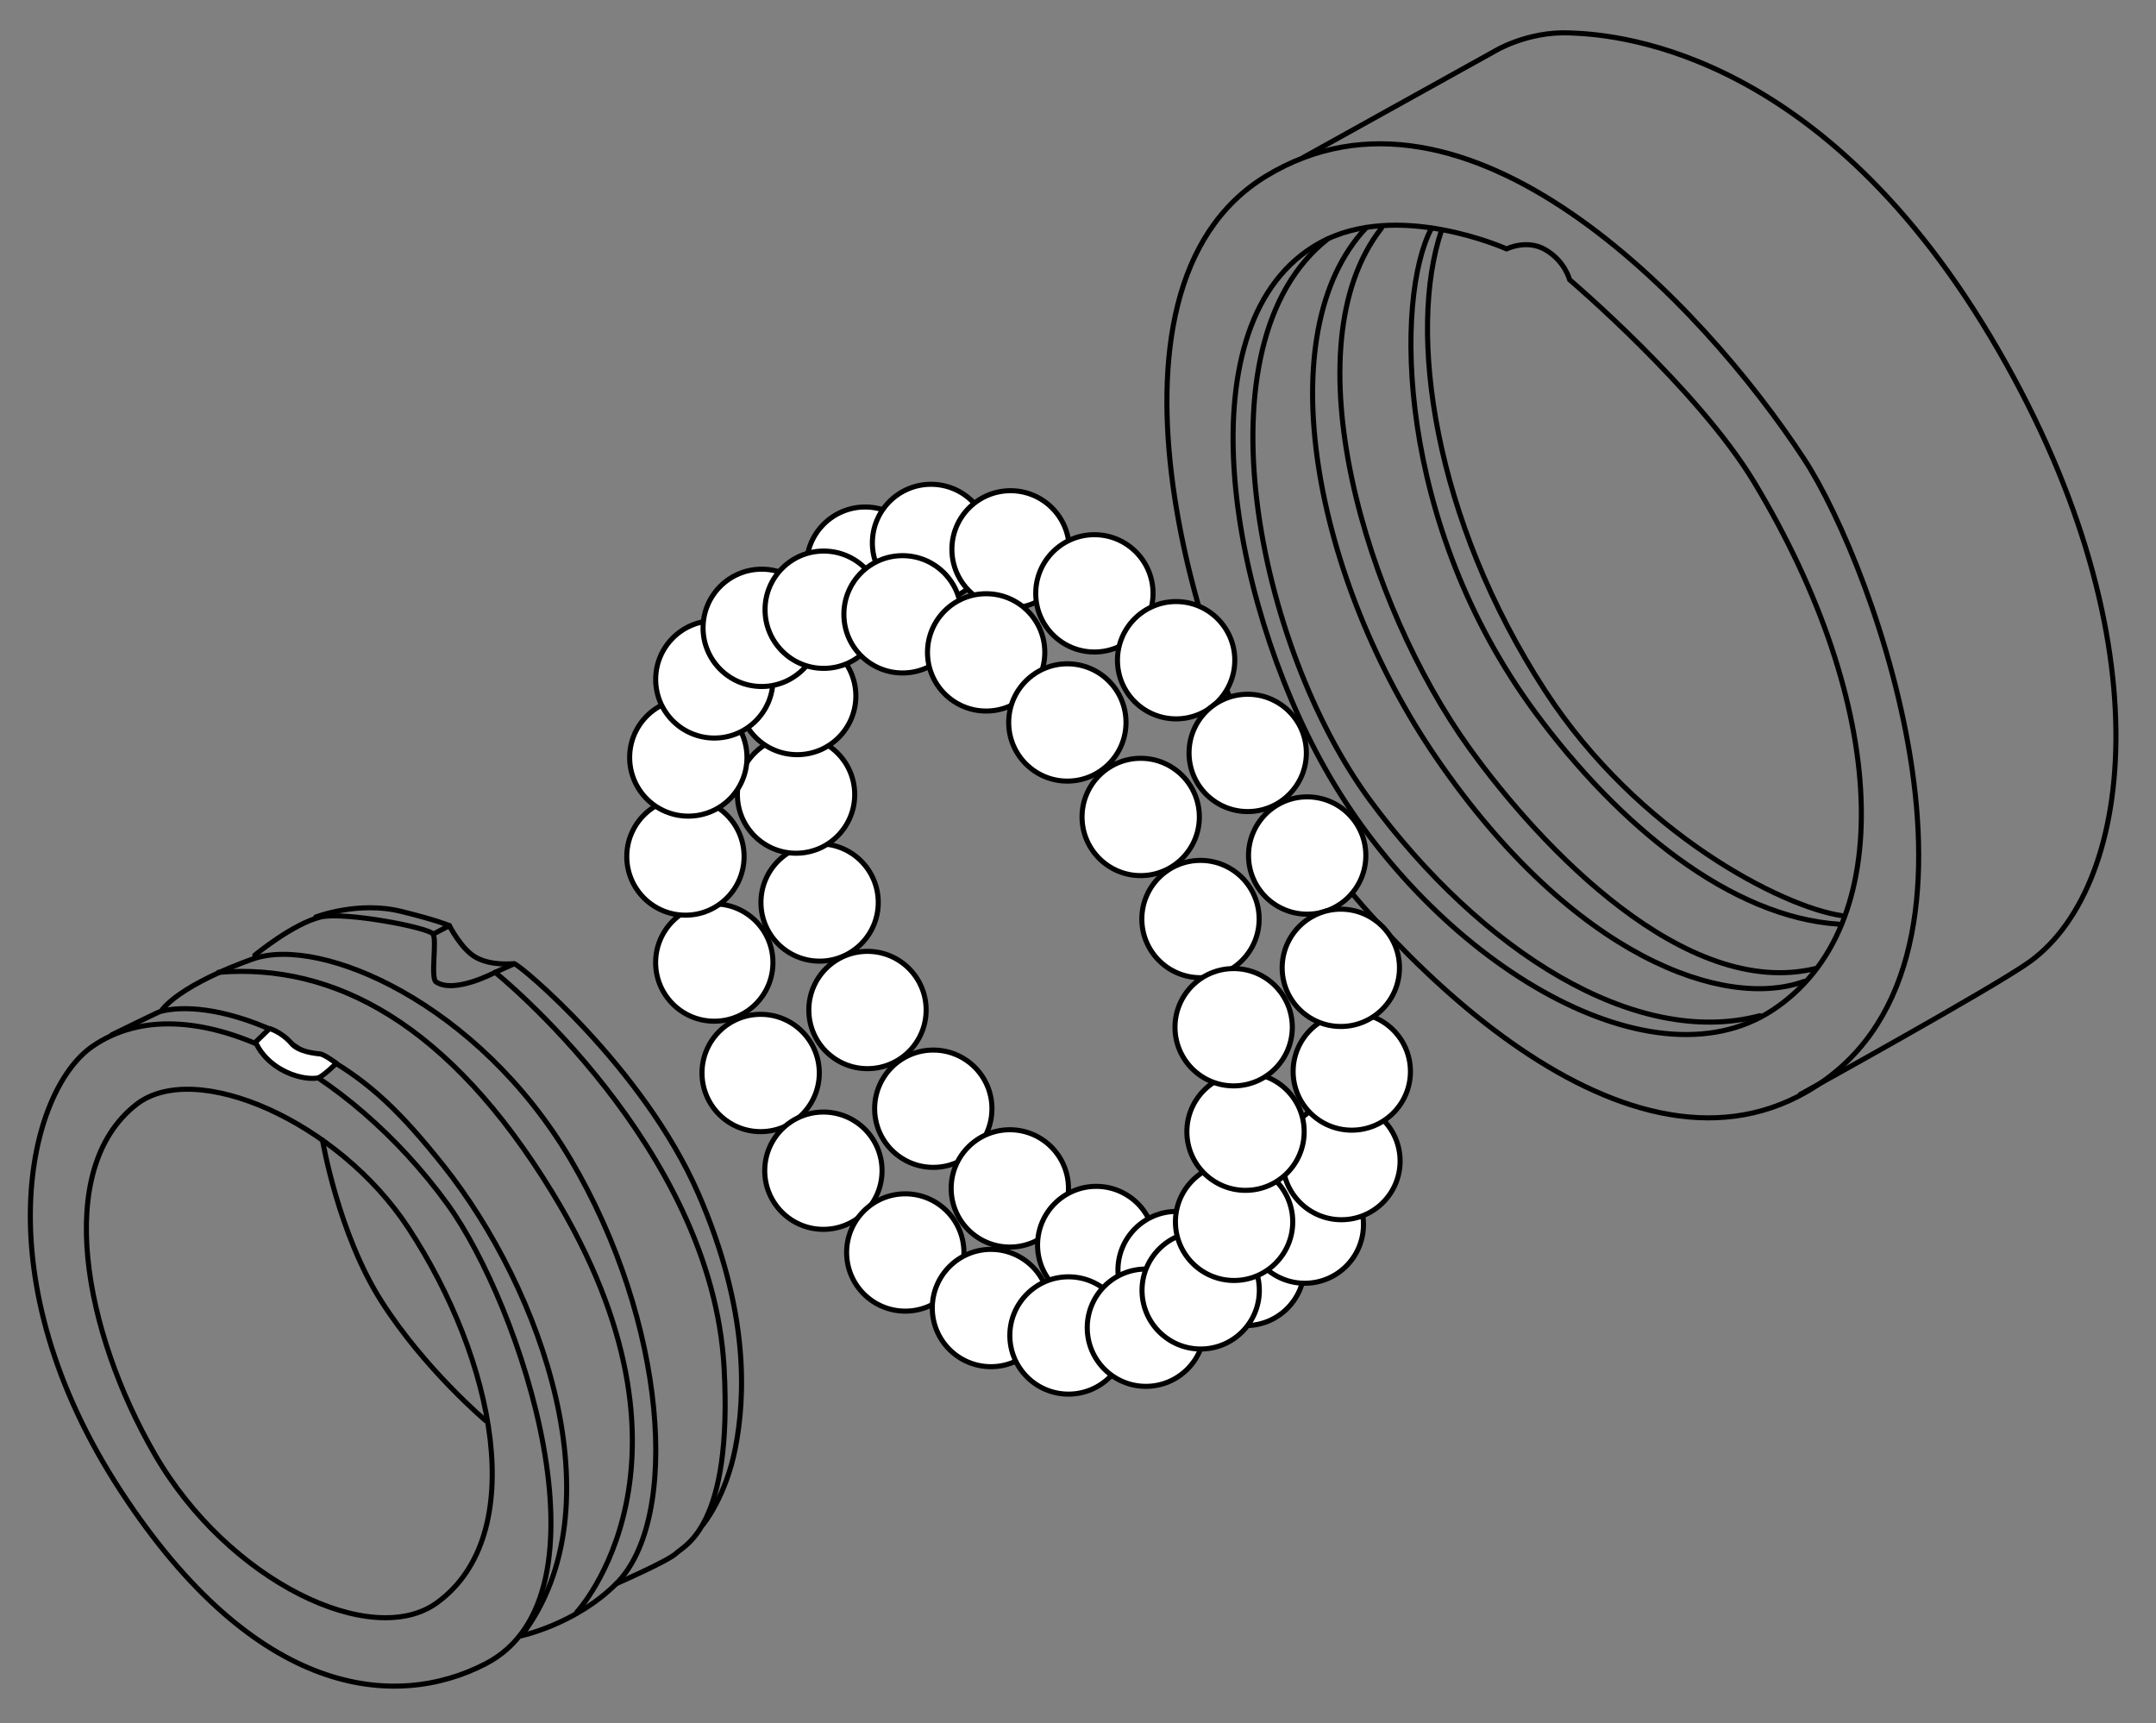 <svg height="680.187" viewBox="0 0 851.01 680.187" width="851.01" xmlns="http://www.w3.org/2000/svg"><rect x="0" y="0" width="851.01" height="680.187" fill="#808080" stroke="none"/><g stroke="#000" stroke-linecap="round" stroke-linejoin="round" stroke-width="2"><path d="m64.057 398.493c9.035-10.918 35.765-19.953 35.765-19.953 26.729-9.412 89.022 17.556 125.364 79.059 38.036 64.369 43.516 142.083 18.071 167.529-16.188 16.188-38.023 20.706-38.023 20.706" fill="none"/><path d="m36.5 413.038c38.02-26.278 101.543 9.14 140.122 62.255 28.736 39.565 67.252 154.462 15.059 181.458-35.482 18.353-90.57 13.589-143.906-68.047-54.793-83.867-36.792-158.03-11.275-175.667z" fill="none"/><path d="m53.833 435.961c23.207-18.093 79.74 6.644 107.354 48.744 34.106 51.998 48.196 121.115 11.294 147.953-25.599 18.617-82.306-8.275-111.379-58.595-27.804-48.123-40.256-112.382-7.268-138.101z" fill="none"/><path d="m44.152 408.47s18.387-9.026 19.153-9.224c8.839-2.281 24.241-1.562 45.035 7.765 1.958.878 6.993 5.642 10.871 7.624 4.399 2.248 7.679 1.752 10.024 3.106 16.684 9.632 28.736 20.905 45.882 42.494 38.737 48.774 69.27 134.4 30.871 185.223" fill="none"/><path d="m86.269 383.811c45.553-3.765 91.106 20.329 131.764 86.965 64.916 106.389 9.6 165.647 9.6 165.647" fill="none"/><path d="m127.304 450.07s6.181 36.791 23.255 63.608c17.027 26.744 41.121 47.074 41.121 47.074" fill="none"/><path d="m499.821 69.459c78.622-47.65 171.67 49.694 212.329 111.812 28.061 42.872 85.27 201.035 1.129 249.6-73.586 42.472-168-55.018-208.376-116.329-30.494-46.306-79.623-199.905-5.082-245.082z" fill="none"/><path d="m520.715 96c30.776-17.223 73.976 2.259 73.976 2.259s7.906-3.953 15.247.282c7.803 4.502 9.6 11.859 9.6 11.859s50.68 43.118 72.847 79.906c53.082 88.094 57.035 175.623 7.341 208.376-49.041 32.322-134.611-20.448-176.753-95.435-38.4-68.329-56.432-176.93-2.259-207.247z" fill="none"/><path d="m524.103 94.306c-52.518 41.223-27.529 161.506 16.518 221.364s104.894 98.259 154.023 85.27" fill="none"/><path d="m712.15 387.387c-31.059 11.294-90.917-9.035-145.129-88.094-47.882-69.828-67.2-167.717-27.671-209.505" fill="none"/><path d="m545.28 90.07c-36.706 46.87-5.929 148.8 34.729 205.27 28.296 39.3 85.27 99.388 136.659 86.965" fill="none"/><path d="m565.045 90.07c-14.682 27.671-14.032 116.613 40.941 191.153 33.318 45.176 77.365 80.753 119.717 83.576" fill="none"/><path d="m514.503 62.118 75.247-41.788s12.861-8.025 29.788-7.341c13.976.565 96.565 3.388 166.023 119.717s57.6 216.282 15.812 246.776c-13.563 9.897-90.776 52.518-90.776 52.518" fill="none"/><path d="m568.997 90.917c-13.553 40.094-3.106 114.07 40.941 181.835 36.618 56.335 93.741 85.27 116.894 88.659" fill="none"/><g fill="#fff"><circle cx="341.49" cy="223.283" r="23.153"/><circle cx="367.491" cy="214.321" r="23.153"/><circle cx="398.88" cy="216.847" r="23.153"/><circle cx="431.971" cy="234.214" r="23.153"/><circle cx="464.236" cy="260.609" r="23.153"/><circle cx="492.489" cy="297.202" r="23.153"/><circle cx="515.964" cy="337.7" r="23.153"/><circle cx="368.386" cy="437.646" r="23.153"/><circle cx="398.594" cy="469.102" r="23.153"/><circle cx="323.512" cy="356.243" r="23.153"/><circle cx="314.216" cy="313.645" r="23.153"/><circle cx="314.669" cy="274.742" r="23.153"/><circle cx="342.41" cy="398.682" r="23.153"/><circle cx="432.696" cy="491.448" r="23.153"/><circle cx="464.428" cy="501.336" r="23.153"/><circle cx="491.73" cy="500.11" r="23.153"/><circle cx="515.033" cy="483.389" r="23.153"/><circle cx="529.49" cy="458.315" r="23.153"/><circle cx="533.573" cy="422.964" r="23.153"/><circle cx="529.245" cy="382.034" r="23.153"/><circle cx="450.255" cy="322.482" r="23.153"/><circle cx="281.938" cy="379.954" r="23.153"/><circle cx="300.24" cy="423.544" r="23.153"/><circle cx="270.551" cy="338.099" r="23.153"/><circle cx="271.689" cy="299.002" r="23.153"/><circle cx="281.96" cy="268.182" r="23.153"/><circle cx="300.661" cy="247.83" r="23.153"/><circle cx="325.127" cy="240.675" r="23.153"/><circle cx="356.245" cy="242.49" r="23.153"/><circle cx="389.249" cy="257.519" r="23.153"/><circle cx="325.005" cy="462.114" r="23.153"/><circle cx="357.326" cy="494.397" r="23.153"/><circle cx="391.142" cy="516.325" r="23.153"/><circle cx="421.753" cy="527.156" r="23.153"/><circle cx="473.854" cy="362.781" r="23.153"/><circle cx="452.304" cy="524.088" r="23.153"/><circle cx="473.929" cy="509.348" r="23.153"/><circle cx="487.113" cy="482.295" r="23.153"/><circle cx="491.631" cy="446.719" r="23.153"/><circle cx="486.943" cy="405.484" r="23.153"/><circle cx="421.303" cy="285.18" r="23.153"/></g><path d="m100.575 377.035s15.059-12.424 25.976-15.059c9.178-2.215 42.918 4.141 44.423 6.776s-1.068 17.32 1.129 18.823c7.153 4.894 23.341-3.765 23.341-3.765s85.459 68.518 90.353 155.859c3.539 63.158-15.812 70.4-18.823 73.412s-23.718 12.047-23.718 12.047" fill="none"/><path d="m124.669 361.976s16.565-6.4 33.506-2.259c14.49 3.542 19.2 5.647 19.2 5.647s4.894 9.788 10.918 12.8 12.8 2.259 14.682 2.259 51.053 41.117 72.659 90.729c20.329 46.682 18.447 80.565 14.682 100.141s-12.8 30.494-12.8 30.494" fill="none"/><path d="m170.975 368.752 6.4-3.388" fill="none"/><path d="m195.445 383.811 7.529-3.388" fill="none"/><path d="m100.951 411.293 5.459-5.271s4.656 1.223 8.706 5.929c2.795 3.248 9.36 3.884 11.294 4.094 1.654.18 6.353 3.671 6.353 3.671s-5.459 5.412-7.341 5.788-6.784.346-12.565-2.4c-7.529-3.576-11.153-9.365-11.906-11.812z" fill="#fff"/></g></svg>